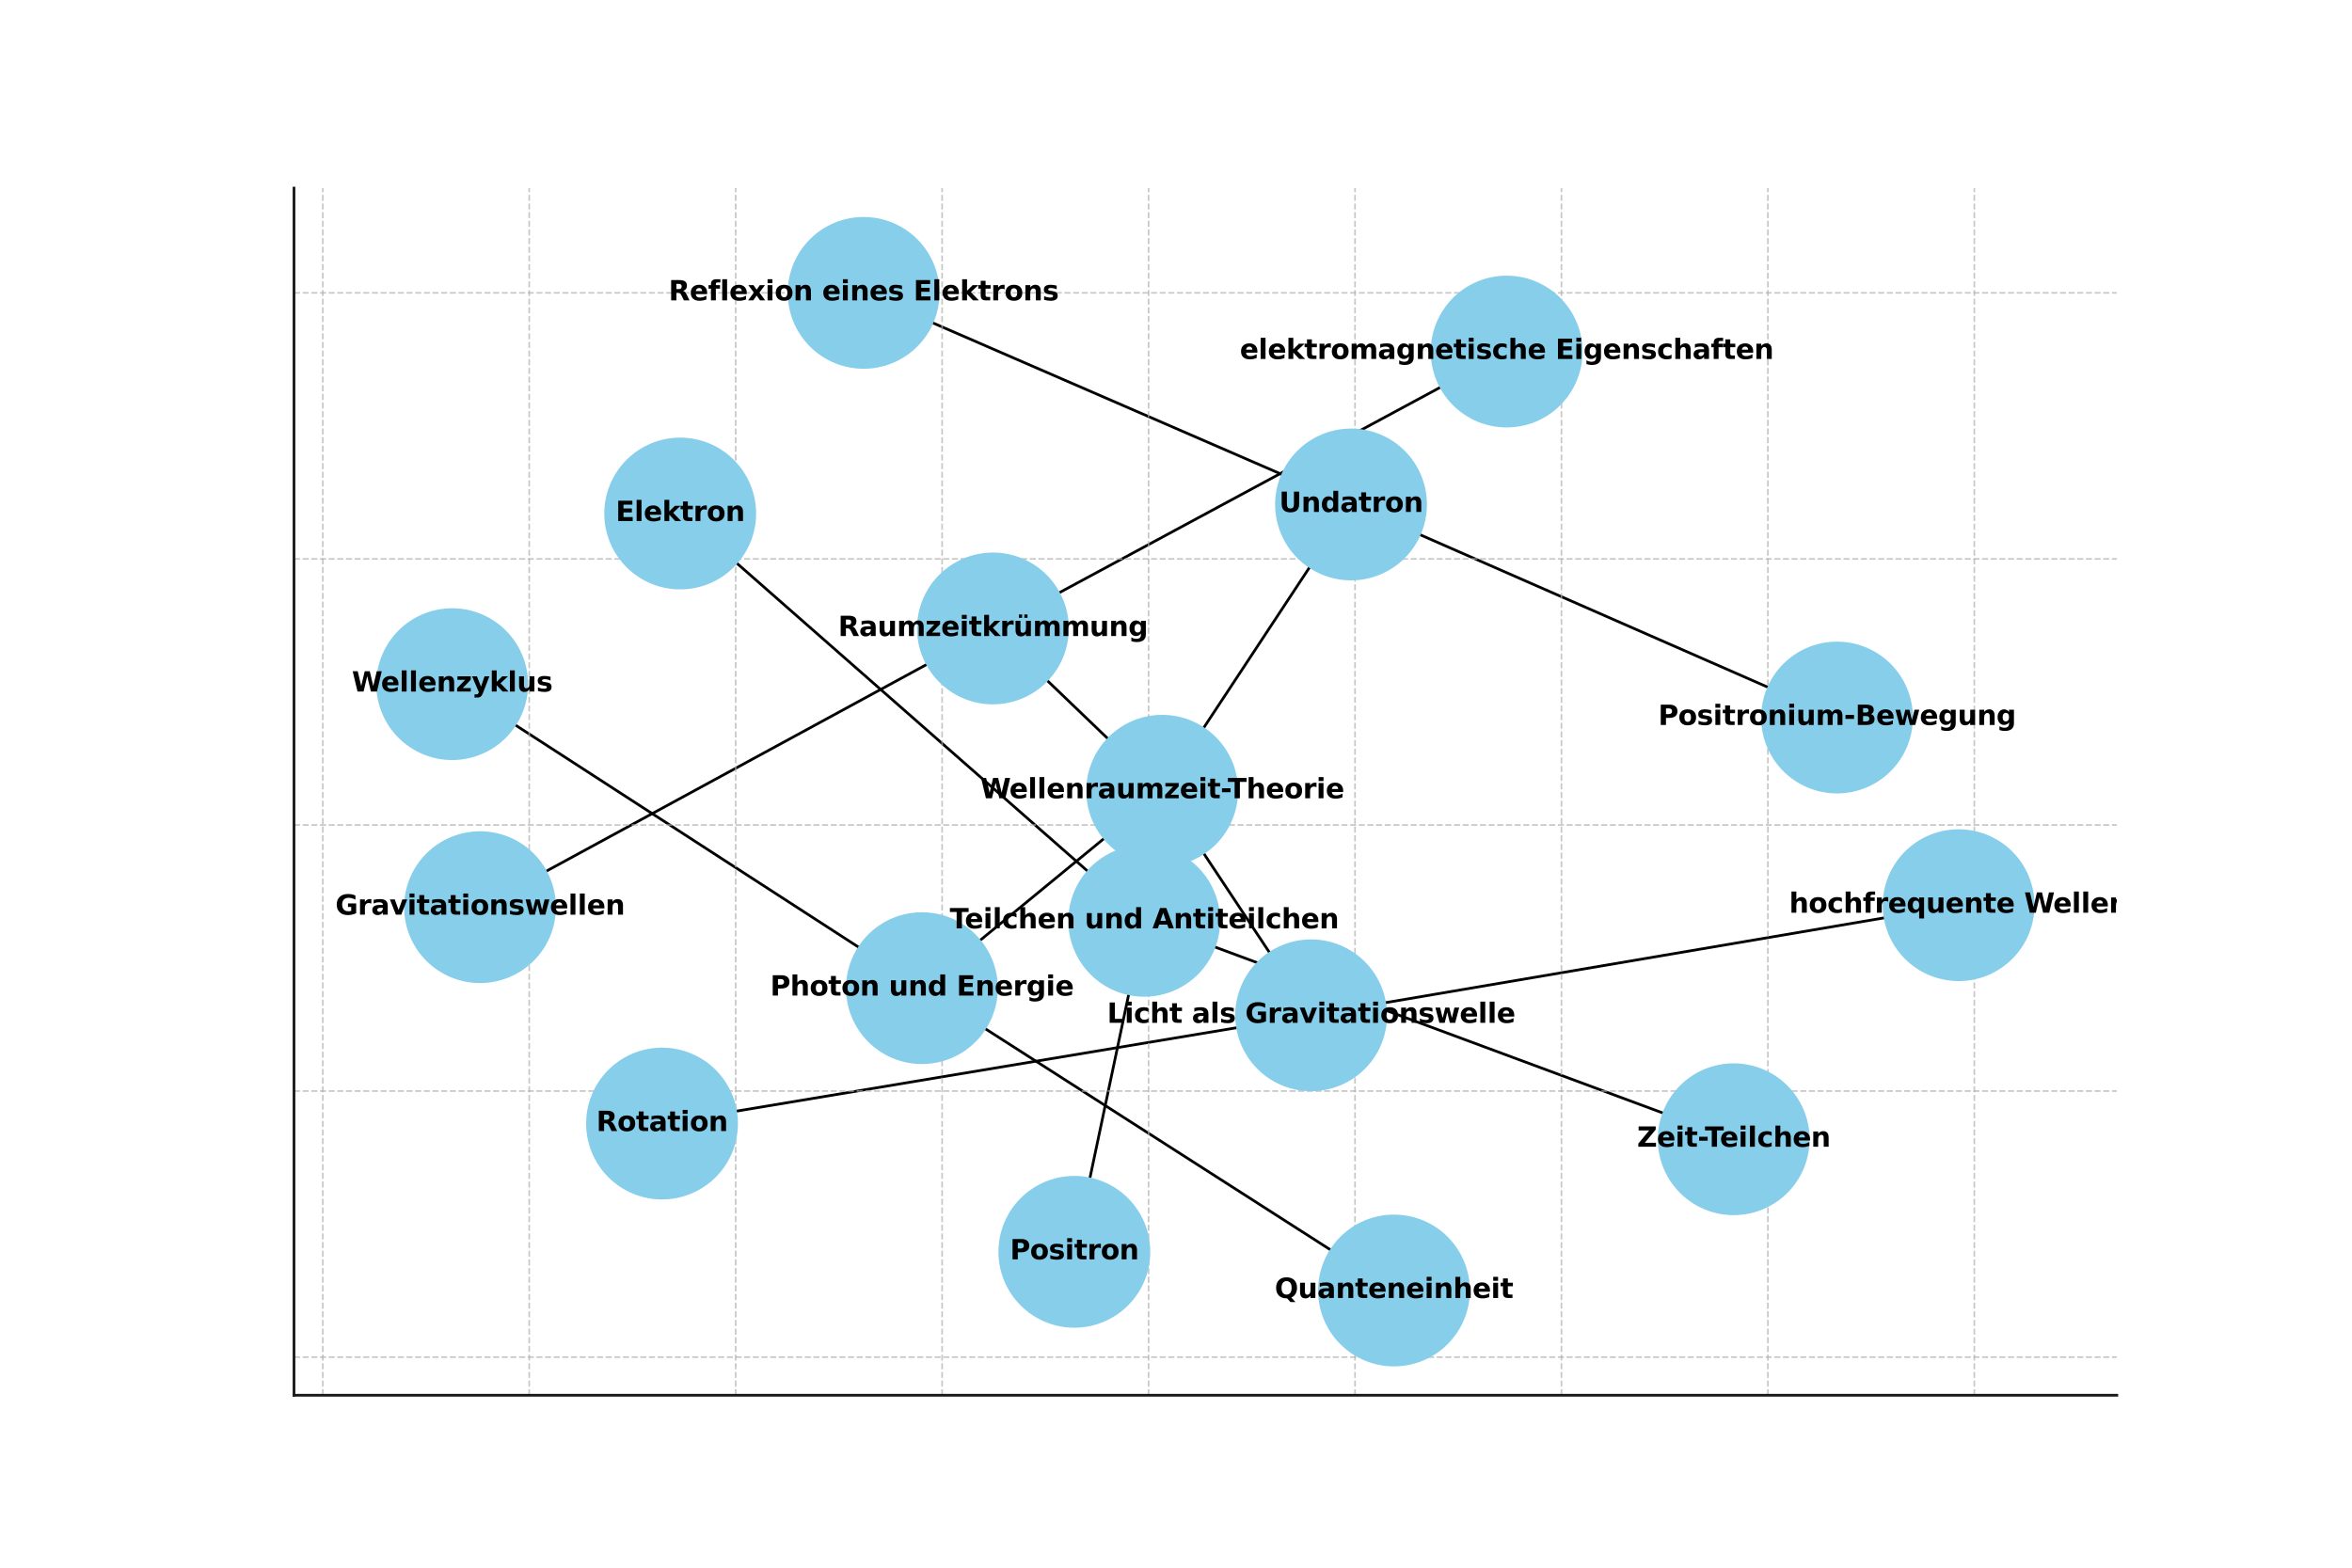 <?xml version="1.0" encoding="utf-8" standalone="no"?>
<!DOCTYPE svg PUBLIC "-//W3C//DTD SVG 1.1//EN"
  "http://www.w3.org/Graphics/SVG/1.1/DTD/svg11.dtd">
<svg xmlns:xlink="http://www.w3.org/1999/xlink" width="864pt" height="576pt" viewBox="0 0 864 576" xmlns="http://www.w3.org/2000/svg" version="1.1">
 <defs>
  <style type="text/css">*{stroke-linejoin: round; stroke-linecap: butt}</style>
 </defs>
 <g id="figure_1">
  <g id="patch_1">
   <path d="M 0 576 
L 864 576 
L 864 0 
L 0 0 
z
" style="fill: #ffffff"/>
  </g>
  <g id="axes_1">
   <g id="patch_2">
    <path d="M 108 512.64 
L 777.6 512.64 
L 777.6 69.12 
L 108 69.12 
z
" style="fill: #ffffff"/>
   </g>
   <g id="patch_3">
    <path d="M 431.709 297.757 
Q 454.281 331.791 476.235 364.894 
" clip-path="url(#pe50c37b981)" style="fill: none; stroke: #000000; stroke-linecap: round"/>
    <path d="M 475.691 360.455 
L 476.235 364.894 
L 472.357 362.666 
L 475.691 360.455 
z
" clip-path="url(#pe50c37b981)" style="stroke: #000000; stroke-linecap: round"/>
   </g>
   <g id="patch_4">
    <path d="M 425.738 299.116 
Q 423.625 314.431 421.665 328.638 
" clip-path="url(#pe50c37b981)" style="fill: none; stroke: #000000; stroke-linecap: round"/>
    <path d="M 424.193 324.949 
L 421.665 328.638 
L 420.23 324.402 
L 424.193 324.949 
z
" clip-path="url(#pe50c37b981)" style="stroke: #000000; stroke-linecap: round"/>
   </g>
   <g id="patch_5">
    <path d="M 420.673 284.545 
Q 395.834 260.723 371.801 237.675 
" clip-path="url(#pe50c37b981)" style="fill: none; stroke: #000000; stroke-linecap: round"/>
    <path d="M 373.304 241.887 
L 371.801 237.675 
L 376.073 239 
L 373.304 241.887 
z
" clip-path="url(#pe50c37b981)" style="stroke: #000000; stroke-linecap: round"/>
   </g>
   <g id="patch_6">
    <path d="M 420.228 296.038 
Q 382.788 326.805 346.212 356.861 
" clip-path="url(#pe50c37b981)" style="fill: none; stroke: #000000; stroke-linecap: round"/>
    <path d="M 350.572 355.867 
L 346.212 356.861 
L 348.033 352.777 
L 350.572 355.867 
z
" clip-path="url(#pe50c37b981)" style="stroke: #000000; stroke-linecap: round"/>
   </g>
   <g id="patch_7">
    <path d="M 431.692 283.306 
Q 461.61 237.942 490.913 193.512 
" clip-path="url(#pe50c37b981)" style="fill: none; stroke: #000000; stroke-linecap: round"/>
    <path d="M 487.041 195.75 
L 490.913 193.512 
L 490.381 197.953 
L 487.041 195.75 
z
" clip-path="url(#pe50c37b981)" style="stroke: #000000; stroke-linecap: round"/>
   </g>
   <g id="patch_8">
    <path d="M 490.179 371.589 
Q 600.569 352.813 709.858 334.224 
" clip-path="url(#pe50c37b981)" style="fill: none; stroke: #000000; stroke-linecap: round"/>
    <path d="M 705.579 332.923 
L 709.858 334.224 
L 706.25 336.867 
L 705.579 332.923 
z
" clip-path="url(#pe50c37b981)" style="stroke: #000000; stroke-linecap: round"/>
   </g>
   <g id="patch_9">
    <path d="M 473.099 374.466 
Q 362.417 392.928 252.838 411.206 
" clip-path="url(#pe50c37b981)" style="fill: none; stroke: #000000; stroke-linecap: round"/>
    <path d="M 257.113 412.521 
L 252.838 411.206 
L 256.455 408.575 
L 257.113 412.521 
z
" clip-path="url(#pe50c37b981)" style="stroke: #000000; stroke-linecap: round"/>
   </g>
   <g id="patch_10">
    <path d="M 413.818 332.612 
Q 335.096 263.5 257.214 195.126 
" clip-path="url(#pe50c37b981)" style="fill: none; stroke: #000000; stroke-linecap: round"/>
    <path d="M 258.9 199.268 
L 257.214 195.126 
L 261.539 196.262 
L 258.9 199.268 
z
" clip-path="url(#pe50c37b981)" style="stroke: #000000; stroke-linecap: round"/>
   </g>
   <g id="patch_11">
    <path d="M 418.54 346.801 
Q 407.494 399.133 396.679 450.372 
" clip-path="url(#pe50c37b981)" style="fill: none; stroke: #000000; stroke-linecap: round"/>
    <path d="M 399.462 446.871 
L 396.679 450.372 
L 395.549 446.045 
L 399.462 446.871 
z
" clip-path="url(#pe50c37b981)" style="stroke: #000000; stroke-linecap: round"/>
   </g>
   <g id="patch_12">
    <path d="M 428.446 341.336 
Q 528.597 378.455 627.699 415.184 
" clip-path="url(#pe50c37b981)" style="fill: none; stroke: #000000; stroke-linecap: round"/>
    <path d="M 624.643 411.919 
L 627.699 415.184 
L 623.253 415.67 
L 624.643 411.919 
z
" clip-path="url(#pe50c37b981)" style="stroke: #000000; stroke-linecap: round"/>
   </g>
   <g id="patch_13">
    <path d="M 357.134 235.043 
Q 270.539 282.109 184.927 328.642 
" clip-path="url(#pe50c37b981)" style="fill: none; stroke: #000000; stroke-linecap: round"/>
    <path d="M 189.396 328.489 
L 184.927 328.642 
L 187.486 324.974 
L 189.396 328.489 
z
" clip-path="url(#pe50c37b981)" style="stroke: #000000; stroke-linecap: round"/>
   </g>
   <g id="patch_14">
    <path d="M 372.366 226.797 
Q 459.103 180.038 544.855 133.809 
" clip-path="url(#pe50c37b981)" style="fill: none; stroke: #000000; stroke-linecap: round"/>
    <path d="M 540.384 133.947 
L 544.855 133.809 
L 542.283 137.468 
L 540.384 133.947 
z
" clip-path="url(#pe50c37b981)" style="stroke: #000000; stroke-linecap: round"/>
   </g>
   <g id="patch_15">
    <path d="M 331.39 358.362 
Q 252.383 307.22 174.315 256.686 
" clip-path="url(#pe50c37b981)" style="fill: none; stroke: #000000; stroke-linecap: round"/>
    <path d="M 176.586 260.538 
L 174.315 256.686 
L 178.76 257.18 
L 176.586 260.538 
z
" clip-path="url(#pe50c37b981)" style="stroke: #000000; stroke-linecap: round"/>
   </g>
   <g id="patch_16">
    <path d="M 345.95 367.737 
Q 425.365 418.609 503.838 468.878 
" clip-path="url(#pe50c37b981)" style="fill: none; stroke: #000000; stroke-linecap: round"/>
    <path d="M 501.549 465.036 
L 503.838 468.878 
L 499.391 468.405 
L 501.549 465.036 
z
" clip-path="url(#pe50c37b981)" style="stroke: #000000; stroke-linecap: round"/>
   </g>
   <g id="patch_17">
    <path d="M 504.228 188.825 
Q 585.557 224.491 665.862 259.709 
" clip-path="url(#pe50c37b981)" style="fill: none; stroke: #000000; stroke-linecap: round"/>
    <path d="M 663.002 256.271 
L 665.862 259.709 
L 661.396 259.934 
L 663.002 256.271 
z
" clip-path="url(#pe50c37b981)" style="stroke: #000000; stroke-linecap: round"/>
   </g>
   <g id="patch_18">
    <path d="M 488.356 181.899 
Q 406.775 146.478 326.22 111.502 
" clip-path="url(#pe50c37b981)" style="fill: none; stroke: #000000; stroke-linecap: round"/>
    <path d="M 329.092 114.93 
L 326.22 111.502 
L 330.685 111.261 
L 329.092 114.93 
z
" clip-path="url(#pe50c37b981)" style="stroke: #000000; stroke-linecap: round"/>
   </g>
   <g id="matplotlib.axis_1">
    <g id="xtick_1">
     <g id="line2d_1">
      <path d="M 118.58 512.64 
L 118.58 69.12 
" clip-path="url(#pe50c37b981)" style="fill: none; stroke-dasharray: 2.22,0.96; stroke-dashoffset: 0; stroke: #b0b0b0; stroke-opacity: 0.7; stroke-width: 0.6"/>
     </g>
    </g>
    <g id="xtick_2">
     <g id="line2d_2">
      <path d="M 194.416 512.64 
L 194.416 69.12 
" clip-path="url(#pe50c37b981)" style="fill: none; stroke-dasharray: 2.22,0.96; stroke-dashoffset: 0; stroke: #b0b0b0; stroke-opacity: 0.7; stroke-width: 0.6"/>
     </g>
    </g>
    <g id="xtick_3">
     <g id="line2d_3">
      <path d="M 270.252 512.64 
L 270.252 69.12 
" clip-path="url(#pe50c37b981)" style="fill: none; stroke-dasharray: 2.22,0.96; stroke-dashoffset: 0; stroke: #b0b0b0; stroke-opacity: 0.7; stroke-width: 0.6"/>
     </g>
    </g>
    <g id="xtick_4">
     <g id="line2d_4">
      <path d="M 346.088 512.64 
L 346.088 69.12 
" clip-path="url(#pe50c37b981)" style="fill: none; stroke-dasharray: 2.22,0.96; stroke-dashoffset: 0; stroke: #b0b0b0; stroke-opacity: 0.7; stroke-width: 0.6"/>
     </g>
    </g>
    <g id="xtick_5">
     <g id="line2d_5">
      <path d="M 421.924 512.64 
L 421.924 69.12 
" clip-path="url(#pe50c37b981)" style="fill: none; stroke-dasharray: 2.22,0.96; stroke-dashoffset: 0; stroke: #b0b0b0; stroke-opacity: 0.7; stroke-width: 0.6"/>
     </g>
    </g>
    <g id="xtick_6">
     <g id="line2d_6">
      <path d="M 497.76 512.64 
L 497.76 69.12 
" clip-path="url(#pe50c37b981)" style="fill: none; stroke-dasharray: 2.22,0.96; stroke-dashoffset: 0; stroke: #b0b0b0; stroke-opacity: 0.7; stroke-width: 0.6"/>
     </g>
    </g>
    <g id="xtick_7">
     <g id="line2d_7">
      <path d="M 573.596 512.64 
L 573.596 69.12 
" clip-path="url(#pe50c37b981)" style="fill: none; stroke-dasharray: 2.22,0.96; stroke-dashoffset: 0; stroke: #b0b0b0; stroke-opacity: 0.7; stroke-width: 0.6"/>
     </g>
    </g>
    <g id="xtick_8">
     <g id="line2d_8">
      <path d="M 649.432 512.64 
L 649.432 69.12 
" clip-path="url(#pe50c37b981)" style="fill: none; stroke-dasharray: 2.22,0.96; stroke-dashoffset: 0; stroke: #b0b0b0; stroke-opacity: 0.7; stroke-width: 0.6"/>
     </g>
    </g>
    <g id="xtick_9">
     <g id="line2d_9">
      <path d="M 725.268 512.64 
L 725.268 69.12 
" clip-path="url(#pe50c37b981)" style="fill: none; stroke-dasharray: 2.22,0.96; stroke-dashoffset: 0; stroke: #b0b0b0; stroke-opacity: 0.7; stroke-width: 0.6"/>
     </g>
    </g>
   </g>
   <g id="matplotlib.axis_2">
    <g id="ytick_1">
     <g id="line2d_10">
      <path d="M 108 498.637 
L 777.6 498.637 
" clip-path="url(#pe50c37b981)" style="fill: none; stroke-dasharray: 2.22,0.96; stroke-dashoffset: 0; stroke: #b0b0b0; stroke-opacity: 0.7; stroke-width: 0.6"/>
     </g>
    </g>
    <g id="ytick_2">
     <g id="line2d_11">
      <path d="M 108 400.88 
L 777.6 400.88 
" clip-path="url(#pe50c37b981)" style="fill: none; stroke-dasharray: 2.22,0.96; stroke-dashoffset: 0; stroke: #b0b0b0; stroke-opacity: 0.7; stroke-width: 0.6"/>
     </g>
    </g>
    <g id="ytick_3">
     <g id="line2d_12">
      <path d="M 108 303.122 
L 777.6 303.122 
" clip-path="url(#pe50c37b981)" style="fill: none; stroke-dasharray: 2.22,0.96; stroke-dashoffset: 0; stroke: #b0b0b0; stroke-opacity: 0.7; stroke-width: 0.6"/>
     </g>
    </g>
    <g id="ytick_4">
     <g id="line2d_13">
      <path d="M 108 205.365 
L 777.6 205.365 
" clip-path="url(#pe50c37b981)" style="fill: none; stroke-dasharray: 2.22,0.96; stroke-dashoffset: 0; stroke: #b0b0b0; stroke-opacity: 0.7; stroke-width: 0.6"/>
     </g>
    </g>
    <g id="ytick_5">
     <g id="line2d_14">
      <path d="M 108 107.607 
L 777.6 107.607 
" clip-path="url(#pe50c37b981)" style="fill: none; stroke-dasharray: 2.22,0.96; stroke-dashoffset: 0; stroke: #b0b0b0; stroke-opacity: 0.7; stroke-width: 0.6"/>
     </g>
    </g>
   </g>
   <g id="PathCollection_1">
    <defs>
     <path id="m2733c8e073" d="M 0 27.386 
C 7.263 27.386 14.229 24.501 19.365 19.365 
C 24.501 14.229 27.386 7.263 27.386 0 
C 27.386 -7.263 24.501 -14.229 19.365 -19.365 
C 14.229 -24.501 7.263 -27.386 0 -27.386 
C -7.263 -27.386 -14.229 -24.501 -19.365 -19.365 
C -24.501 -14.229 -27.386 -7.263 -27.386 0 
C -27.386 7.263 -24.501 14.229 -19.365 19.365 
C -14.229 24.501 -7.263 27.386 0 27.386 
z
" style="stroke: #87ceeb"/>
    </defs>
    <g clip-path="url(#pe50c37b981)">
     <use xlink:href="#m2733c8e073" x="426.921" y="290.538" style="fill: #87ceeb; stroke: #87ceeb"/>
     <use xlink:href="#m2733c8e073" x="481.639" y="373.042" style="fill: #87ceeb; stroke: #87ceeb"/>
     <use xlink:href="#m2733c8e073" x="420.328" y="338.327" style="fill: #87ceeb; stroke: #87ceeb"/>
     <use xlink:href="#m2733c8e073" x="364.744" y="230.907" style="fill: #87ceeb; stroke: #87ceeb"/>
     <use xlink:href="#m2733c8e073" x="338.66" y="363.068" style="fill: #87ceeb; stroke: #87ceeb"/>
     <use xlink:href="#m2733c8e073" x="496.298" y="185.348" style="fill: #87ceeb; stroke: #87ceeb"/>
     <use xlink:href="#m2733c8e073" x="719.494" y="332.585" style="fill: #87ceeb; stroke: #87ceeb"/>
     <use xlink:href="#m2733c8e073" x="243.193" y="412.815" style="fill: #87ceeb; stroke: #87ceeb"/>
     <use xlink:href="#m2733c8e073" x="249.866" y="188.676" style="fill: #87ceeb; stroke: #87ceeb"/>
     <use xlink:href="#m2733c8e073" x="394.659" y="459.943" style="fill: #87ceeb; stroke: #87ceeb"/>
     <use xlink:href="#m2733c8e073" x="636.866" y="418.582" style="fill: #87ceeb; stroke: #87ceeb"/>
     <use xlink:href="#m2733c8e073" x="176.333" y="333.313" style="fill: #87ceeb; stroke: #87ceeb"/>
     <use xlink:href="#m2733c8e073" x="553.463" y="129.168" style="fill: #87ceeb; stroke: #87ceeb"/>
     <use xlink:href="#m2733c8e073" x="166.106" y="251.372" style="fill: #87ceeb; stroke: #87ceeb"/>
     <use xlink:href="#m2733c8e073" x="512.073" y="474.153" style="fill: #87ceeb; stroke: #87ceeb"/>
     <use xlink:href="#m2733c8e073" x="674.818" y="263.636" style="fill: #87ceeb; stroke: #87ceeb"/>
     <use xlink:href="#m2733c8e073" x="317.249" y="107.607" style="fill: #87ceeb; stroke: #87ceeb"/>
    </g>
   </g>
   <g id="patch_19">
    <path d="M 108 512.64 
L 108 69.12 
" style="fill: none; stroke: #1a1a1a; stroke-linejoin: miter; stroke-linecap: square"/>
   </g>
   <g id="patch_20">
    <path d="M 108 512.64 
L 777.6 512.64 
" style="fill: none; stroke: #1a1a1a; stroke-linejoin: miter; stroke-linecap: square"/>
   </g>
   <g id="text_1">
    <g clip-path="url(#pe50c37b981)">
     <!-- Wellenraumzeit-Theorie -->
     <g transform="translate(360.097 293.297) scale(0.1 -0.1)">
      <defs>
       <path id="DejaVuSans-Bold-57" d="M 191 4666 
L 1344 4666 
L 2150 1275 
L 2950 4666 
L 4109 4666 
L 4909 1275 
L 5716 4666 
L 6859 4666 
L 5759 0 
L 4372 0 
L 3525 3547 
L 2688 0 
L 1300 0 
L 191 4666 
z
" transform="scale(0.016)"/>
       <path id="DejaVuSans-Bold-65" d="M 4031 1759 
L 4031 1441 
L 1416 1441 
Q 1456 1047 1700 850 
Q 1944 653 2381 653 
Q 2734 653 3104 758 
Q 3475 863 3866 1075 
L 3866 213 
Q 3469 63 3072 -14 
Q 2675 -91 2278 -91 
Q 1328 -91 801 392 
Q 275 875 275 1747 
Q 275 2603 792 3093 
Q 1309 3584 2216 3584 
Q 3041 3584 3536 3087 
Q 4031 2591 4031 1759 
z
M 2881 2131 
Q 2881 2450 2695 2645 
Q 2509 2841 2209 2841 
Q 1884 2841 1681 2658 
Q 1478 2475 1428 2131 
L 2881 2131 
z
" transform="scale(0.016)"/>
       <path id="DejaVuSans-Bold-6c" d="M 538 4863 
L 1656 4863 
L 1656 0 
L 538 0 
L 538 4863 
z
" transform="scale(0.016)"/>
       <path id="DejaVuSans-Bold-6e" d="M 4056 2131 
L 4056 0 
L 2931 0 
L 2931 347 
L 2931 1631 
Q 2931 2084 2911 2256 
Q 2891 2428 2841 2509 
Q 2775 2619 2662 2680 
Q 2550 2741 2406 2741 
Q 2056 2741 1856 2470 
Q 1656 2200 1656 1722 
L 1656 0 
L 538 0 
L 538 3500 
L 1656 3500 
L 1656 2988 
Q 1909 3294 2193 3439 
Q 2478 3584 2822 3584 
Q 3428 3584 3742 3212 
Q 4056 2841 4056 2131 
z
" transform="scale(0.016)"/>
       <path id="DejaVuSans-Bold-72" d="M 3138 2547 
Q 2991 2616 2845 2648 
Q 2700 2681 2553 2681 
Q 2122 2681 1889 2404 
Q 1656 2128 1656 1613 
L 1656 0 
L 538 0 
L 538 3500 
L 1656 3500 
L 1656 2925 
Q 1872 3269 2151 3426 
Q 2431 3584 2822 3584 
Q 2878 3584 2943 3579 
Q 3009 3575 3134 3559 
L 3138 2547 
z
" transform="scale(0.016)"/>
       <path id="DejaVuSans-Bold-61" d="M 2106 1575 
Q 1756 1575 1579 1456 
Q 1403 1338 1403 1106 
Q 1403 894 1545 773 
Q 1688 653 1941 653 
Q 2256 653 2472 879 
Q 2688 1106 2688 1447 
L 2688 1575 
L 2106 1575 
z
M 3816 1997 
L 3816 0 
L 2688 0 
L 2688 519 
Q 2463 200 2181 54 
Q 1900 -91 1497 -91 
Q 953 -91 614 226 
Q 275 544 275 1050 
Q 275 1666 698 1953 
Q 1122 2241 2028 2241 
L 2688 2241 
L 2688 2328 
Q 2688 2594 2478 2717 
Q 2269 2841 1825 2841 
Q 1466 2841 1156 2769 
Q 847 2697 581 2553 
L 581 3406 
Q 941 3494 1303 3539 
Q 1666 3584 2028 3584 
Q 2975 3584 3395 3211 
Q 3816 2838 3816 1997 
z
" transform="scale(0.016)"/>
       <path id="DejaVuSans-Bold-75" d="M 500 1363 
L 500 3500 
L 1625 3500 
L 1625 3150 
Q 1625 2866 1622 2436 
Q 1619 2006 1619 1863 
Q 1619 1441 1641 1255 
Q 1663 1069 1716 984 
Q 1784 875 1895 815 
Q 2006 756 2150 756 
Q 2500 756 2700 1025 
Q 2900 1294 2900 1772 
L 2900 3500 
L 4019 3500 
L 4019 0 
L 2900 0 
L 2900 506 
Q 2647 200 2364 54 
Q 2081 -91 1741 -91 
Q 1134 -91 817 281 
Q 500 653 500 1363 
z
" transform="scale(0.016)"/>
       <path id="DejaVuSans-Bold-6d" d="M 3781 2919 
Q 3994 3244 4286 3414 
Q 4578 3584 4928 3584 
Q 5531 3584 5847 3212 
Q 6163 2841 6163 2131 
L 6163 0 
L 5038 0 
L 5038 1825 
Q 5041 1866 5042 1909 
Q 5044 1953 5044 2034 
Q 5044 2406 4934 2573 
Q 4825 2741 4581 2741 
Q 4263 2741 4089 2478 
Q 3916 2216 3909 1719 
L 3909 0 
L 2784 0 
L 2784 1825 
Q 2784 2406 2684 2573 
Q 2584 2741 2328 2741 
Q 2006 2741 1831 2477 
Q 1656 2213 1656 1722 
L 1656 0 
L 531 0 
L 531 3500 
L 1656 3500 
L 1656 2988 
Q 1863 3284 2130 3434 
Q 2397 3584 2719 3584 
Q 3081 3584 3359 3409 
Q 3638 3234 3781 2919 
z
" transform="scale(0.016)"/>
       <path id="DejaVuSans-Bold-7a" d="M 366 3500 
L 3419 3500 
L 3419 2719 
L 1575 800 
L 3419 800 
L 3419 0 
L 288 0 
L 288 781 
L 2131 2700 
L 366 2700 
L 366 3500 
z
" transform="scale(0.016)"/>
       <path id="DejaVuSans-Bold-69" d="M 538 3500 
L 1656 3500 
L 1656 0 
L 538 0 
L 538 3500 
z
M 538 4863 
L 1656 4863 
L 1656 3950 
L 538 3950 
L 538 4863 
z
" transform="scale(0.016)"/>
       <path id="DejaVuSans-Bold-74" d="M 1759 4494 
L 1759 3500 
L 2913 3500 
L 2913 2700 
L 1759 2700 
L 1759 1216 
Q 1759 972 1856 886 
Q 1953 800 2241 800 
L 2816 800 
L 2816 0 
L 1856 0 
Q 1194 0 917 276 
Q 641 553 641 1216 
L 641 2700 
L 84 2700 
L 84 3500 
L 641 3500 
L 641 4494 
L 1759 4494 
z
" transform="scale(0.016)"/>
       <path id="DejaVuSans-Bold-2d" d="M 347 2297 
L 2309 2297 
L 2309 1388 
L 347 1388 
L 347 2297 
z
" transform="scale(0.016)"/>
       <path id="DejaVuSans-Bold-54" d="M 31 4666 
L 4331 4666 
L 4331 3756 
L 2784 3756 
L 2784 0 
L 1581 0 
L 1581 3756 
L 31 3756 
L 31 4666 
z
" transform="scale(0.016)"/>
       <path id="DejaVuSans-Bold-68" d="M 4056 2131 
L 4056 0 
L 2931 0 
L 2931 347 
L 2931 1625 
Q 2931 2084 2911 2256 
Q 2891 2428 2841 2509 
Q 2775 2619 2662 2680 
Q 2550 2741 2406 2741 
Q 2056 2741 1856 2470 
Q 1656 2200 1656 1722 
L 1656 0 
L 538 0 
L 538 4863 
L 1656 4863 
L 1656 2988 
Q 1909 3294 2193 3439 
Q 2478 3584 2822 3584 
Q 3428 3584 3742 3212 
Q 4056 2841 4056 2131 
z
" transform="scale(0.016)"/>
       <path id="DejaVuSans-Bold-6f" d="M 2203 2784 
Q 1831 2784 1636 2517 
Q 1441 2250 1441 1747 
Q 1441 1244 1636 976 
Q 1831 709 2203 709 
Q 2569 709 2762 976 
Q 2956 1244 2956 1747 
Q 2956 2250 2762 2517 
Q 2569 2784 2203 2784 
z
M 2203 3584 
Q 3106 3584 3614 3096 
Q 4122 2609 4122 1747 
Q 4122 884 3614 396 
Q 3106 -91 2203 -91 
Q 1297 -91 786 396 
Q 275 884 275 1747 
Q 275 2609 786 3096 
Q 1297 3584 2203 3584 
z
" transform="scale(0.016)"/>
      </defs>
      <use xlink:href="#DejaVuSans-Bold-57"/>
      <use xlink:href="#DejaVuSans-Bold-65" x="106.678"/>
      <use xlink:href="#DejaVuSans-Bold-6c" x="174.5"/>
      <use xlink:href="#DejaVuSans-Bold-6c" x="208.777"/>
      <use xlink:href="#DejaVuSans-Bold-65" x="243.055"/>
      <use xlink:href="#DejaVuSans-Bold-6e" x="310.877"/>
      <use xlink:href="#DejaVuSans-Bold-72" x="382.068"/>
      <use xlink:href="#DejaVuSans-Bold-61" x="431.385"/>
      <use xlink:href="#DejaVuSans-Bold-75" x="498.865"/>
      <use xlink:href="#DejaVuSans-Bold-6d" x="570.057"/>
      <use xlink:href="#DejaVuSans-Bold-7a" x="674.256"/>
      <use xlink:href="#DejaVuSans-Bold-65" x="732.459"/>
      <use xlink:href="#DejaVuSans-Bold-69" x="800.281"/>
      <use xlink:href="#DejaVuSans-Bold-74" x="834.559"/>
      <use xlink:href="#DejaVuSans-Bold-2d" x="882.361"/>
      <use xlink:href="#DejaVuSans-Bold-54" x="909.115"/>
      <use xlink:href="#DejaVuSans-Bold-68" x="977.328"/>
      <use xlink:href="#DejaVuSans-Bold-65" x="1048.52"/>
      <use xlink:href="#DejaVuSans-Bold-6f" x="1116.342"/>
      <use xlink:href="#DejaVuSans-Bold-72" x="1185.043"/>
      <use xlink:href="#DejaVuSans-Bold-69" x="1234.359"/>
      <use xlink:href="#DejaVuSans-Bold-65" x="1268.637"/>
     </g>
    </g>
   </g>
   <g id="text_2">
    <g clip-path="url(#pe50c37b981)">
     <!-- Licht als Gravitationswelle -->
     <g transform="translate(406.694 375.801) scale(0.1 -0.1)">
      <defs>
       <path id="DejaVuSans-Bold-4c" d="M 588 4666 
L 1791 4666 
L 1791 909 
L 3903 909 
L 3903 0 
L 588 0 
L 588 4666 
z
" transform="scale(0.016)"/>
       <path id="DejaVuSans-Bold-63" d="M 3366 3391 
L 3366 2478 
Q 3138 2634 2908 2709 
Q 2678 2784 2431 2784 
Q 1963 2784 1702 2511 
Q 1441 2238 1441 1747 
Q 1441 1256 1702 982 
Q 1963 709 2431 709 
Q 2694 709 2930 787 
Q 3166 866 3366 1019 
L 3366 103 
Q 3103 6 2833 -42 
Q 2563 -91 2291 -91 
Q 1344 -91 809 395 
Q 275 881 275 1747 
Q 275 2613 809 3098 
Q 1344 3584 2291 3584 
Q 2566 3584 2833 3536 
Q 3100 3488 3366 3391 
z
" transform="scale(0.016)"/>
       <path id="DejaVuSans-Bold-20" transform="scale(0.016)"/>
       <path id="DejaVuSans-Bold-73" d="M 3272 3391 
L 3272 2541 
Q 2913 2691 2578 2766 
Q 2244 2841 1947 2841 
Q 1628 2841 1473 2761 
Q 1319 2681 1319 2516 
Q 1319 2381 1436 2309 
Q 1553 2238 1856 2203 
L 2053 2175 
Q 2913 2066 3209 1816 
Q 3506 1566 3506 1031 
Q 3506 472 3093 190 
Q 2681 -91 1863 -91 
Q 1516 -91 1145 -36 
Q 775 19 384 128 
L 384 978 
Q 719 816 1070 734 
Q 1422 653 1784 653 
Q 2113 653 2278 743 
Q 2444 834 2444 1013 
Q 2444 1163 2330 1236 
Q 2216 1309 1875 1350 
L 1678 1375 
Q 931 1469 631 1722 
Q 331 1975 331 2491 
Q 331 3047 712 3315 
Q 1094 3584 1881 3584 
Q 2191 3584 2531 3537 
Q 2872 3491 3272 3391 
z
" transform="scale(0.016)"/>
       <path id="DejaVuSans-Bold-47" d="M 4781 347 
Q 4331 128 3847 18 
Q 3363 -91 2847 -91 
Q 1681 -91 1000 561 
Q 319 1213 319 2328 
Q 319 3456 1012 4103 
Q 1706 4750 2913 4750 
Q 3378 4750 3804 4662 
Q 4231 4575 4609 4403 
L 4609 3438 
Q 4219 3659 3833 3768 
Q 3447 3878 3059 3878 
Q 2341 3878 1952 3476 
Q 1563 3075 1563 2328 
Q 1563 1588 1938 1184 
Q 2313 781 3003 781 
Q 3191 781 3352 804 
Q 3513 828 3641 878 
L 3641 1784 
L 2906 1784 
L 2906 2591 
L 4781 2591 
L 4781 347 
z
" transform="scale(0.016)"/>
       <path id="DejaVuSans-Bold-76" d="M 97 3500 
L 1216 3500 
L 2088 1081 
L 2956 3500 
L 4078 3500 
L 2700 0 
L 1472 0 
L 97 3500 
z
" transform="scale(0.016)"/>
       <path id="DejaVuSans-Bold-77" d="M 225 3500 
L 1313 3500 
L 1900 1088 
L 2491 3500 
L 3425 3500 
L 4013 1113 
L 4603 3500 
L 5691 3500 
L 4769 0 
L 3547 0 
L 2956 2406 
L 2369 0 
L 1147 0 
L 225 3500 
z
" transform="scale(0.016)"/>
      </defs>
      <use xlink:href="#DejaVuSans-Bold-4c"/>
      <use xlink:href="#DejaVuSans-Bold-69" x="63.721"/>
      <use xlink:href="#DejaVuSans-Bold-63" x="97.998"/>
      <use xlink:href="#DejaVuSans-Bold-68" x="157.275"/>
      <use xlink:href="#DejaVuSans-Bold-74" x="228.467"/>
      <use xlink:href="#DejaVuSans-Bold-20" x="276.27"/>
      <use xlink:href="#DejaVuSans-Bold-61" x="311.084"/>
      <use xlink:href="#DejaVuSans-Bold-6c" x="378.564"/>
      <use xlink:href="#DejaVuSans-Bold-73" x="412.842"/>
      <use xlink:href="#DejaVuSans-Bold-20" x="472.363"/>
      <use xlink:href="#DejaVuSans-Bold-47" x="507.178"/>
      <use xlink:href="#DejaVuSans-Bold-72" x="589.258"/>
      <use xlink:href="#DejaVuSans-Bold-61" x="638.574"/>
      <use xlink:href="#DejaVuSans-Bold-76" x="706.055"/>
      <use xlink:href="#DejaVuSans-Bold-69" x="771.24"/>
      <use xlink:href="#DejaVuSans-Bold-74" x="805.518"/>
      <use xlink:href="#DejaVuSans-Bold-61" x="853.32"/>
      <use xlink:href="#DejaVuSans-Bold-74" x="920.801"/>
      <use xlink:href="#DejaVuSans-Bold-69" x="968.604"/>
      <use xlink:href="#DejaVuSans-Bold-6f" x="1002.881"/>
      <use xlink:href="#DejaVuSans-Bold-6e" x="1071.582"/>
      <use xlink:href="#DejaVuSans-Bold-73" x="1142.773"/>
      <use xlink:href="#DejaVuSans-Bold-77" x="1202.295"/>
      <use xlink:href="#DejaVuSans-Bold-65" x="1294.678"/>
      <use xlink:href="#DejaVuSans-Bold-6c" x="1362.5"/>
      <use xlink:href="#DejaVuSans-Bold-6c" x="1396.777"/>
      <use xlink:href="#DejaVuSans-Bold-65" x="1431.055"/>
     </g>
    </g>
   </g>
   <g id="text_3">
    <g clip-path="url(#pe50c37b981)">
     <!-- Teilchen und Antiteilchen -->
     <g transform="translate(348.891 341.087) scale(0.1 -0.1)">
      <defs>
       <path id="DejaVuSans-Bold-64" d="M 2919 2988 
L 2919 4863 
L 4044 4863 
L 4044 0 
L 2919 0 
L 2919 506 
Q 2688 197 2409 53 
Q 2131 -91 1766 -91 
Q 1119 -91 703 423 
Q 288 938 288 1747 
Q 288 2556 703 3070 
Q 1119 3584 1766 3584 
Q 2128 3584 2408 3439 
Q 2688 3294 2919 2988 
z
M 2181 722 
Q 2541 722 2730 984 
Q 2919 1247 2919 1747 
Q 2919 2247 2730 2509 
Q 2541 2772 2181 2772 
Q 1825 2772 1636 2509 
Q 1447 2247 1447 1747 
Q 1447 1247 1636 984 
Q 1825 722 2181 722 
z
" transform="scale(0.016)"/>
       <path id="DejaVuSans-Bold-41" d="M 3419 850 
L 1538 850 
L 1241 0 
L 31 0 
L 1759 4666 
L 3194 4666 
L 4922 0 
L 3713 0 
L 3419 850 
z
M 1838 1716 
L 3116 1716 
L 2478 3572 
L 1838 1716 
z
" transform="scale(0.016)"/>
      </defs>
      <use xlink:href="#DejaVuSans-Bold-54"/>
      <use xlink:href="#DejaVuSans-Bold-65" x="54.963"/>
      <use xlink:href="#DejaVuSans-Bold-69" x="122.785"/>
      <use xlink:href="#DejaVuSans-Bold-6c" x="157.062"/>
      <use xlink:href="#DejaVuSans-Bold-63" x="191.34"/>
      <use xlink:href="#DejaVuSans-Bold-68" x="250.617"/>
      <use xlink:href="#DejaVuSans-Bold-65" x="321.809"/>
      <use xlink:href="#DejaVuSans-Bold-6e" x="389.631"/>
      <use xlink:href="#DejaVuSans-Bold-20" x="460.822"/>
      <use xlink:href="#DejaVuSans-Bold-75" x="495.637"/>
      <use xlink:href="#DejaVuSans-Bold-6e" x="566.828"/>
      <use xlink:href="#DejaVuSans-Bold-64" x="638.02"/>
      <use xlink:href="#DejaVuSans-Bold-20" x="709.602"/>
      <use xlink:href="#DejaVuSans-Bold-41" x="744.416"/>
      <use xlink:href="#DejaVuSans-Bold-6e" x="821.809"/>
      <use xlink:href="#DejaVuSans-Bold-74" x="893"/>
      <use xlink:href="#DejaVuSans-Bold-69" x="940.803"/>
      <use xlink:href="#DejaVuSans-Bold-74" x="975.08"/>
      <use xlink:href="#DejaVuSans-Bold-65" x="1022.883"/>
      <use xlink:href="#DejaVuSans-Bold-69" x="1090.705"/>
      <use xlink:href="#DejaVuSans-Bold-6c" x="1124.982"/>
      <use xlink:href="#DejaVuSans-Bold-63" x="1159.26"/>
      <use xlink:href="#DejaVuSans-Bold-68" x="1218.537"/>
      <use xlink:href="#DejaVuSans-Bold-65" x="1289.729"/>
      <use xlink:href="#DejaVuSans-Bold-6e" x="1357.551"/>
     </g>
    </g>
   </g>
   <g id="text_4">
    <g clip-path="url(#pe50c37b981)">
     <!-- Raumzeitkrümmung -->
     <g transform="translate(307.877 233.697) scale(0.1 -0.1)">
      <defs>
       <path id="DejaVuSans-Bold-52" d="M 2297 2597 
Q 2675 2597 2839 2737 
Q 3003 2878 3003 3200 
Q 3003 3519 2839 3656 
Q 2675 3794 2297 3794 
L 1791 3794 
L 1791 2597 
L 2297 2597 
z
M 1791 1766 
L 1791 0 
L 588 0 
L 588 4666 
L 2425 4666 
Q 3347 4666 3776 4356 
Q 4206 4047 4206 3378 
Q 4206 2916 3982 2619 
Q 3759 2322 3309 2181 
Q 3556 2125 3751 1926 
Q 3947 1728 4147 1325 
L 4800 0 
L 3519 0 
L 2950 1159 
Q 2778 1509 2601 1637 
Q 2425 1766 2131 1766 
L 1791 1766 
z
" transform="scale(0.016)"/>
       <path id="DejaVuSans-Bold-6b" d="M 538 4863 
L 1656 4863 
L 1656 2216 
L 2944 3500 
L 4244 3500 
L 2534 1894 
L 4378 0 
L 3022 0 
L 1656 1459 
L 1656 0 
L 538 0 
L 538 4863 
z
" transform="scale(0.016)"/>
       <path id="DejaVuSans-Bold-fc" d="M 500 1363 
L 500 3500 
L 1625 3500 
L 1625 3150 
Q 1625 2866 1622 2436 
Q 1619 2006 1619 1863 
Q 1619 1441 1641 1255 
Q 1663 1069 1716 984 
Q 1784 875 1895 815 
Q 2006 756 2150 756 
Q 2500 756 2700 1025 
Q 2900 1294 2900 1772 
L 2900 3500 
L 4019 3500 
L 4019 0 
L 2900 0 
L 2900 506 
Q 2647 200 2364 54 
Q 2081 -91 1741 -91 
Q 1134 -91 817 281 
Q 500 653 500 1363 
z
M 1280 4953 
L 2014 4953 
L 2014 4184 
L 1280 4184 
L 1280 4953 
z
M 2514 4953 
L 3248 4953 
L 3248 4184 
L 2514 4184 
L 2514 4953 
z
" transform="scale(0.016)"/>
       <path id="DejaVuSans-Bold-67" d="M 2919 594 
Q 2688 288 2409 144 
Q 2131 0 1766 0 
Q 1125 0 706 504 
Q 288 1009 288 1791 
Q 288 2575 706 3076 
Q 1125 3578 1766 3578 
Q 2131 3578 2409 3434 
Q 2688 3291 2919 2981 
L 2919 3500 
L 4044 3500 
L 4044 353 
Q 4044 -491 3511 -936 
Q 2978 -1381 1966 -1381 
Q 1638 -1381 1331 -1331 
Q 1025 -1281 716 -1178 
L 716 -306 
Q 1009 -475 1290 -558 
Q 1572 -641 1856 -641 
Q 2406 -641 2662 -400 
Q 2919 -159 2919 353 
L 2919 594 
z
M 2181 2772 
Q 1834 2772 1640 2515 
Q 1447 2259 1447 1791 
Q 1447 1309 1634 1061 
Q 1822 813 2181 813 
Q 2531 813 2725 1069 
Q 2919 1325 2919 1791 
Q 2919 2259 2725 2515 
Q 2531 2772 2181 2772 
z
" transform="scale(0.016)"/>
      </defs>
      <use xlink:href="#DejaVuSans-Bold-52"/>
      <use xlink:href="#DejaVuSans-Bold-61" x="77.002"/>
      <use xlink:href="#DejaVuSans-Bold-75" x="144.482"/>
      <use xlink:href="#DejaVuSans-Bold-6d" x="215.674"/>
      <use xlink:href="#DejaVuSans-Bold-7a" x="319.873"/>
      <use xlink:href="#DejaVuSans-Bold-65" x="378.076"/>
      <use xlink:href="#DejaVuSans-Bold-69" x="445.898"/>
      <use xlink:href="#DejaVuSans-Bold-74" x="480.176"/>
      <use xlink:href="#DejaVuSans-Bold-6b" x="527.979"/>
      <use xlink:href="#DejaVuSans-Bold-72" x="594.482"/>
      <use xlink:href="#DejaVuSans-Bold-fc" x="643.799"/>
      <use xlink:href="#DejaVuSans-Bold-6d" x="714.99"/>
      <use xlink:href="#DejaVuSans-Bold-6d" x="819.189"/>
      <use xlink:href="#DejaVuSans-Bold-75" x="923.389"/>
      <use xlink:href="#DejaVuSans-Bold-6e" x="994.58"/>
      <use xlink:href="#DejaVuSans-Bold-67" x="1065.771"/>
     </g>
    </g>
   </g>
   <g id="text_5">
    <g clip-path="url(#pe50c37b981)">
     <!-- Photon und Energie -->
     <g transform="translate(282.921 365.788) scale(0.1 -0.1)">
      <defs>
       <path id="DejaVuSans-Bold-50" d="M 588 4666 
L 2584 4666 
Q 3475 4666 3951 4270 
Q 4428 3875 4428 3144 
Q 4428 2409 3951 2014 
Q 3475 1619 2584 1619 
L 1791 1619 
L 1791 0 
L 588 0 
L 588 4666 
z
M 1791 3794 
L 1791 2491 
L 2456 2491 
Q 2806 2491 2997 2661 
Q 3188 2831 3188 3144 
Q 3188 3456 2997 3625 
Q 2806 3794 2456 3794 
L 1791 3794 
z
" transform="scale(0.016)"/>
       <path id="DejaVuSans-Bold-45" d="M 588 4666 
L 3834 4666 
L 3834 3756 
L 1791 3756 
L 1791 2888 
L 3713 2888 
L 3713 1978 
L 1791 1978 
L 1791 909 
L 3903 909 
L 3903 0 
L 588 0 
L 588 4666 
z
" transform="scale(0.016)"/>
      </defs>
      <use xlink:href="#DejaVuSans-Bold-50"/>
      <use xlink:href="#DejaVuSans-Bold-68" x="73.291"/>
      <use xlink:href="#DejaVuSans-Bold-6f" x="144.482"/>
      <use xlink:href="#DejaVuSans-Bold-74" x="213.184"/>
      <use xlink:href="#DejaVuSans-Bold-6f" x="260.986"/>
      <use xlink:href="#DejaVuSans-Bold-6e" x="329.688"/>
      <use xlink:href="#DejaVuSans-Bold-20" x="400.879"/>
      <use xlink:href="#DejaVuSans-Bold-75" x="435.693"/>
      <use xlink:href="#DejaVuSans-Bold-6e" x="506.885"/>
      <use xlink:href="#DejaVuSans-Bold-64" x="578.076"/>
      <use xlink:href="#DejaVuSans-Bold-20" x="649.658"/>
      <use xlink:href="#DejaVuSans-Bold-45" x="684.473"/>
      <use xlink:href="#DejaVuSans-Bold-6e" x="752.783"/>
      <use xlink:href="#DejaVuSans-Bold-65" x="823.975"/>
      <use xlink:href="#DejaVuSans-Bold-72" x="891.797"/>
      <use xlink:href="#DejaVuSans-Bold-67" x="941.113"/>
      <use xlink:href="#DejaVuSans-Bold-69" x="1012.695"/>
      <use xlink:href="#DejaVuSans-Bold-65" x="1046.973"/>
     </g>
    </g>
   </g>
   <g id="text_6">
    <g clip-path="url(#pe50c37b981)">
     <!-- Undatron -->
     <g transform="translate(469.876 188.107) scale(0.1 -0.1)">
      <defs>
       <path id="DejaVuSans-Bold-55" d="M 588 4666 
L 1791 4666 
L 1791 1869 
Q 1791 1291 1980 1042 
Q 2169 794 2597 794 
Q 3028 794 3217 1042 
Q 3406 1291 3406 1869 
L 3406 4666 
L 4609 4666 
L 4609 1869 
Q 4609 878 4112 393 
Q 3616 -91 2597 -91 
Q 1581 -91 1084 393 
Q 588 878 588 1869 
L 588 4666 
z
" transform="scale(0.016)"/>
      </defs>
      <use xlink:href="#DejaVuSans-Bold-55"/>
      <use xlink:href="#DejaVuSans-Bold-6e" x="81.201"/>
      <use xlink:href="#DejaVuSans-Bold-64" x="152.393"/>
      <use xlink:href="#DejaVuSans-Bold-61" x="223.975"/>
      <use xlink:href="#DejaVuSans-Bold-74" x="291.455"/>
      <use xlink:href="#DejaVuSans-Bold-72" x="339.258"/>
      <use xlink:href="#DejaVuSans-Bold-6f" x="388.574"/>
      <use xlink:href="#DejaVuSans-Bold-6e" x="457.275"/>
     </g>
    </g>
   </g>
   <g id="text_7">
    <g clip-path="url(#pe50c37b981)">
     <!-- hochfrequente Wellen -->
     <g transform="translate(657.229 335.345) scale(0.1 -0.1)">
      <defs>
       <path id="DejaVuSans-Bold-66" d="M 2841 4863 
L 2841 4128 
L 2222 4128 
Q 1984 4128 1890 4042 
Q 1797 3956 1797 3744 
L 1797 3500 
L 2753 3500 
L 2753 2700 
L 1797 2700 
L 1797 0 
L 678 0 
L 678 2700 
L 122 2700 
L 122 3500 
L 678 3500 
L 678 3744 
Q 678 4316 997 4589 
Q 1316 4863 1984 4863 
L 2841 4863 
z
" transform="scale(0.016)"/>
       <path id="DejaVuSans-Bold-71" d="M 2181 2772 
Q 1825 2772 1636 2509 
Q 1447 2247 1447 1747 
Q 1447 1247 1636 984 
Q 1825 722 2181 722 
Q 2541 722 2730 984 
Q 2919 1247 2919 1747 
Q 2919 2247 2730 2509 
Q 2541 2772 2181 2772 
z
M 2919 506 
Q 2688 197 2409 53 
Q 2131 -91 1766 -91 
Q 1119 -91 703 423 
Q 288 938 288 1747 
Q 288 2556 703 3067 
Q 1119 3578 1766 3578 
Q 2131 3578 2409 3434 
Q 2688 3291 2919 2981 
L 2919 3500 
L 4044 3500 
L 4044 -1331 
L 2919 -1331 
L 2919 506 
z
" transform="scale(0.016)"/>
      </defs>
      <use xlink:href="#DejaVuSans-Bold-68"/>
      <use xlink:href="#DejaVuSans-Bold-6f" x="71.191"/>
      <use xlink:href="#DejaVuSans-Bold-63" x="139.893"/>
      <use xlink:href="#DejaVuSans-Bold-68" x="199.17"/>
      <use xlink:href="#DejaVuSans-Bold-66" x="270.361"/>
      <use xlink:href="#DejaVuSans-Bold-72" x="313.867"/>
      <use xlink:href="#DejaVuSans-Bold-65" x="363.184"/>
      <use xlink:href="#DejaVuSans-Bold-71" x="431.006"/>
      <use xlink:href="#DejaVuSans-Bold-75" x="502.588"/>
      <use xlink:href="#DejaVuSans-Bold-65" x="573.779"/>
      <use xlink:href="#DejaVuSans-Bold-6e" x="641.602"/>
      <use xlink:href="#DejaVuSans-Bold-74" x="712.793"/>
      <use xlink:href="#DejaVuSans-Bold-65" x="760.596"/>
      <use xlink:href="#DejaVuSans-Bold-20" x="828.418"/>
      <use xlink:href="#DejaVuSans-Bold-57" x="863.232"/>
      <use xlink:href="#DejaVuSans-Bold-65" x="969.91"/>
      <use xlink:href="#DejaVuSans-Bold-6c" x="1037.732"/>
      <use xlink:href="#DejaVuSans-Bold-6c" x="1072.01"/>
      <use xlink:href="#DejaVuSans-Bold-65" x="1106.287"/>
      <use xlink:href="#DejaVuSans-Bold-6e" x="1174.109"/>
     </g>
    </g>
   </g>
   <g id="text_8">
    <g clip-path="url(#pe50c37b981)">
     <!-- Rotation -->
     <g transform="translate(219.046 415.574) scale(0.1 -0.1)">
      <use xlink:href="#DejaVuSans-Bold-52"/>
      <use xlink:href="#DejaVuSans-Bold-6f" x="77.002"/>
      <use xlink:href="#DejaVuSans-Bold-74" x="145.703"/>
      <use xlink:href="#DejaVuSans-Bold-61" x="193.506"/>
      <use xlink:href="#DejaVuSans-Bold-74" x="260.986"/>
      <use xlink:href="#DejaVuSans-Bold-69" x="308.789"/>
      <use xlink:href="#DejaVuSans-Bold-6f" x="343.066"/>
      <use xlink:href="#DejaVuSans-Bold-6e" x="411.768"/>
     </g>
    </g>
   </g>
   <g id="text_9">
    <g clip-path="url(#pe50c37b981)">
     <!-- Elektron -->
     <g transform="translate(226.17 191.435) scale(0.1 -0.1)">
      <use xlink:href="#DejaVuSans-Bold-45"/>
      <use xlink:href="#DejaVuSans-Bold-6c" x="68.311"/>
      <use xlink:href="#DejaVuSans-Bold-65" x="102.588"/>
      <use xlink:href="#DejaVuSans-Bold-6b" x="170.41"/>
      <use xlink:href="#DejaVuSans-Bold-74" x="236.914"/>
      <use xlink:href="#DejaVuSans-Bold-72" x="284.717"/>
      <use xlink:href="#DejaVuSans-Bold-6f" x="334.033"/>
      <use xlink:href="#DejaVuSans-Bold-6e" x="402.734"/>
     </g>
    </g>
   </g>
   <g id="text_10">
    <g clip-path="url(#pe50c37b981)">
     <!-- Positron -->
     <g transform="translate(371.019 462.702) scale(0.1 -0.1)">
      <use xlink:href="#DejaVuSans-Bold-50"/>
      <use xlink:href="#DejaVuSans-Bold-6f" x="73.291"/>
      <use xlink:href="#DejaVuSans-Bold-73" x="141.992"/>
      <use xlink:href="#DejaVuSans-Bold-69" x="201.514"/>
      <use xlink:href="#DejaVuSans-Bold-74" x="235.791"/>
      <use xlink:href="#DejaVuSans-Bold-72" x="283.594"/>
      <use xlink:href="#DejaVuSans-Bold-6f" x="332.91"/>
      <use xlink:href="#DejaVuSans-Bold-6e" x="401.611"/>
     </g>
    </g>
   </g>
   <g id="text_11">
    <g clip-path="url(#pe50c37b981)">
     <!-- Zeit-Teilchen -->
     <g transform="translate(601.366 421.341) scale(0.1 -0.1)">
      <defs>
       <path id="DejaVuSans-Bold-5a" d="M 359 4666 
L 4281 4666 
L 4281 3938 
L 1778 909 
L 4353 909 
L 4353 0 
L 288 0 
L 288 728 
L 2791 3756 
L 359 3756 
L 359 4666 
z
" transform="scale(0.016)"/>
      </defs>
      <use xlink:href="#DejaVuSans-Bold-5a"/>
      <use xlink:href="#DejaVuSans-Bold-65" x="72.51"/>
      <use xlink:href="#DejaVuSans-Bold-69" x="140.332"/>
      <use xlink:href="#DejaVuSans-Bold-74" x="174.609"/>
      <use xlink:href="#DejaVuSans-Bold-2d" x="222.412"/>
      <use xlink:href="#DejaVuSans-Bold-54" x="249.166"/>
      <use xlink:href="#DejaVuSans-Bold-65" x="304.129"/>
      <use xlink:href="#DejaVuSans-Bold-69" x="371.951"/>
      <use xlink:href="#DejaVuSans-Bold-6c" x="406.229"/>
      <use xlink:href="#DejaVuSans-Bold-63" x="440.506"/>
      <use xlink:href="#DejaVuSans-Bold-68" x="499.783"/>
      <use xlink:href="#DejaVuSans-Bold-65" x="570.975"/>
      <use xlink:href="#DejaVuSans-Bold-6e" x="638.797"/>
     </g>
    </g>
   </g>
   <g id="text_12">
    <g clip-path="url(#pe50c37b981)">
     <!-- Gravitationswellen -->
     <g transform="translate(123.188 336.072) scale(0.1 -0.1)">
      <use xlink:href="#DejaVuSans-Bold-47"/>
      <use xlink:href="#DejaVuSans-Bold-72" x="82.08"/>
      <use xlink:href="#DejaVuSans-Bold-61" x="131.396"/>
      <use xlink:href="#DejaVuSans-Bold-76" x="198.877"/>
      <use xlink:href="#DejaVuSans-Bold-69" x="264.062"/>
      <use xlink:href="#DejaVuSans-Bold-74" x="298.34"/>
      <use xlink:href="#DejaVuSans-Bold-61" x="346.143"/>
      <use xlink:href="#DejaVuSans-Bold-74" x="413.623"/>
      <use xlink:href="#DejaVuSans-Bold-69" x="461.426"/>
      <use xlink:href="#DejaVuSans-Bold-6f" x="495.703"/>
      <use xlink:href="#DejaVuSans-Bold-6e" x="564.404"/>
      <use xlink:href="#DejaVuSans-Bold-73" x="635.596"/>
      <use xlink:href="#DejaVuSans-Bold-77" x="695.117"/>
      <use xlink:href="#DejaVuSans-Bold-65" x="787.5"/>
      <use xlink:href="#DejaVuSans-Bold-6c" x="855.322"/>
      <use xlink:href="#DejaVuSans-Bold-6c" x="889.6"/>
      <use xlink:href="#DejaVuSans-Bold-65" x="923.877"/>
      <use xlink:href="#DejaVuSans-Bold-6e" x="991.699"/>
     </g>
    </g>
   </g>
   <g id="text_13">
    <g clip-path="url(#pe50c37b981)">
     <!-- elektromagnetische Eigenschaften -->
     <g transform="translate(455.452 131.889) scale(0.1 -0.1)">
      <use xlink:href="#DejaVuSans-Bold-65"/>
      <use xlink:href="#DejaVuSans-Bold-6c" x="67.822"/>
      <use xlink:href="#DejaVuSans-Bold-65" x="102.1"/>
      <use xlink:href="#DejaVuSans-Bold-6b" x="169.922"/>
      <use xlink:href="#DejaVuSans-Bold-74" x="236.426"/>
      <use xlink:href="#DejaVuSans-Bold-72" x="284.229"/>
      <use xlink:href="#DejaVuSans-Bold-6f" x="333.545"/>
      <use xlink:href="#DejaVuSans-Bold-6d" x="402.246"/>
      <use xlink:href="#DejaVuSans-Bold-61" x="506.445"/>
      <use xlink:href="#DejaVuSans-Bold-67" x="573.926"/>
      <use xlink:href="#DejaVuSans-Bold-6e" x="645.508"/>
      <use xlink:href="#DejaVuSans-Bold-65" x="716.699"/>
      <use xlink:href="#DejaVuSans-Bold-74" x="784.521"/>
      <use xlink:href="#DejaVuSans-Bold-69" x="832.324"/>
      <use xlink:href="#DejaVuSans-Bold-73" x="866.602"/>
      <use xlink:href="#DejaVuSans-Bold-63" x="926.123"/>
      <use xlink:href="#DejaVuSans-Bold-68" x="985.4"/>
      <use xlink:href="#DejaVuSans-Bold-65" x="1056.592"/>
      <use xlink:href="#DejaVuSans-Bold-20" x="1124.414"/>
      <use xlink:href="#DejaVuSans-Bold-45" x="1159.229"/>
      <use xlink:href="#DejaVuSans-Bold-69" x="1227.539"/>
      <use xlink:href="#DejaVuSans-Bold-67" x="1261.816"/>
      <use xlink:href="#DejaVuSans-Bold-65" x="1333.398"/>
      <use xlink:href="#DejaVuSans-Bold-6e" x="1401.221"/>
      <use xlink:href="#DejaVuSans-Bold-73" x="1472.412"/>
      <use xlink:href="#DejaVuSans-Bold-63" x="1531.934"/>
      <use xlink:href="#DejaVuSans-Bold-68" x="1591.211"/>
      <use xlink:href="#DejaVuSans-Bold-61" x="1662.402"/>
      <use xlink:href="#DejaVuSans-Bold-66" x="1729.883"/>
      <use xlink:href="#DejaVuSans-Bold-74" x="1773.389"/>
      <use xlink:href="#DejaVuSans-Bold-65" x="1821.191"/>
      <use xlink:href="#DejaVuSans-Bold-6e" x="1889.014"/>
     </g>
    </g>
   </g>
   <g id="text_14">
    <g clip-path="url(#pe50c37b981)">
     <!-- Wellenzyklus -->
     <g transform="translate(129.258 254.092) scale(0.1 -0.1)">
      <defs>
       <path id="DejaVuSans-Bold-79" d="M 78 3500 
L 1197 3500 
L 2138 1125 
L 2938 3500 
L 4056 3500 
L 2584 -331 
Q 2363 -916 2067 -1148 
Q 1772 -1381 1288 -1381 
L 641 -1381 
L 641 -647 
L 991 -647 
Q 1275 -647 1404 -556 
Q 1534 -466 1606 -231 
L 1638 -134 
L 78 3500 
z
" transform="scale(0.016)"/>
      </defs>
      <use xlink:href="#DejaVuSans-Bold-57"/>
      <use xlink:href="#DejaVuSans-Bold-65" x="106.678"/>
      <use xlink:href="#DejaVuSans-Bold-6c" x="174.5"/>
      <use xlink:href="#DejaVuSans-Bold-6c" x="208.777"/>
      <use xlink:href="#DejaVuSans-Bold-65" x="243.055"/>
      <use xlink:href="#DejaVuSans-Bold-6e" x="310.877"/>
      <use xlink:href="#DejaVuSans-Bold-7a" x="382.068"/>
      <use xlink:href="#DejaVuSans-Bold-79" x="440.271"/>
      <use xlink:href="#DejaVuSans-Bold-6b" x="505.457"/>
      <use xlink:href="#DejaVuSans-Bold-6c" x="571.961"/>
      <use xlink:href="#DejaVuSans-Bold-75" x="606.238"/>
      <use xlink:href="#DejaVuSans-Bold-73" x="677.43"/>
     </g>
    </g>
   </g>
   <g id="text_15">
    <g clip-path="url(#pe50c37b981)">
     <!-- Quanteneinheit -->
     <g transform="translate(468.269 476.912) scale(0.1 -0.1)">
      <defs>
       <path id="DejaVuSans-Bold-51" d="M 2847 -84 
L 2753 -84 
Q 1600 -84 959 553 
Q 319 1191 319 2328 
Q 319 3463 958 4106 
Q 1597 4750 2719 4750 
Q 3853 4750 4486 4112 
Q 5119 3475 5119 2328 
Q 5119 1541 4783 972 
Q 4447 403 3816 116 
L 4756 -934 
L 3609 -934 
L 2847 -84 
z
M 2719 3878 
Q 2169 3878 1866 3472 
Q 1563 3066 1563 2328 
Q 1563 1578 1859 1179 
Q 2156 781 2719 781 
Q 3272 781 3575 1187 
Q 3878 1594 3878 2328 
Q 3878 3066 3575 3472 
Q 3272 3878 2719 3878 
z
" transform="scale(0.016)"/>
      </defs>
      <use xlink:href="#DejaVuSans-Bold-51"/>
      <use xlink:href="#DejaVuSans-Bold-75" x="85.01"/>
      <use xlink:href="#DejaVuSans-Bold-61" x="156.201"/>
      <use xlink:href="#DejaVuSans-Bold-6e" x="223.682"/>
      <use xlink:href="#DejaVuSans-Bold-74" x="294.873"/>
      <use xlink:href="#DejaVuSans-Bold-65" x="342.676"/>
      <use xlink:href="#DejaVuSans-Bold-6e" x="410.498"/>
      <use xlink:href="#DejaVuSans-Bold-65" x="481.689"/>
      <use xlink:href="#DejaVuSans-Bold-69" x="549.512"/>
      <use xlink:href="#DejaVuSans-Bold-6e" x="583.789"/>
      <use xlink:href="#DejaVuSans-Bold-68" x="654.98"/>
      <use xlink:href="#DejaVuSans-Bold-65" x="726.172"/>
      <use xlink:href="#DejaVuSans-Bold-69" x="793.994"/>
      <use xlink:href="#DejaVuSans-Bold-74" x="828.271"/>
     </g>
    </g>
   </g>
   <g id="text_16">
    <g clip-path="url(#pe50c37b981)">
     <!-- Positronium-Bewegung -->
     <g transform="translate(609.129 266.356) scale(0.1 -0.1)">
      <defs>
       <path id="DejaVuSans-Bold-42" d="M 2456 2859 
Q 2741 2859 2887 2984 
Q 3034 3109 3034 3353 
Q 3034 3594 2887 3720 
Q 2741 3847 2456 3847 
L 1791 3847 
L 1791 2859 
L 2456 2859 
z
M 2497 819 
Q 2859 819 3042 972 
Q 3225 1125 3225 1434 
Q 3225 1738 3044 1889 
Q 2863 2041 2497 2041 
L 1791 2041 
L 1791 819 
L 2497 819 
z
M 3616 2497 
Q 4003 2384 4215 2081 
Q 4428 1778 4428 1338 
Q 4428 663 3972 331 
Q 3516 0 2584 0 
L 588 0 
L 588 4666 
L 2394 4666 
Q 3366 4666 3802 4372 
Q 4238 4078 4238 3431 
Q 4238 3091 4078 2852 
Q 3919 2613 3616 2497 
z
" transform="scale(0.016)"/>
      </defs>
      <use xlink:href="#DejaVuSans-Bold-50"/>
      <use xlink:href="#DejaVuSans-Bold-6f" x="73.291"/>
      <use xlink:href="#DejaVuSans-Bold-73" x="141.992"/>
      <use xlink:href="#DejaVuSans-Bold-69" x="201.514"/>
      <use xlink:href="#DejaVuSans-Bold-74" x="235.791"/>
      <use xlink:href="#DejaVuSans-Bold-72" x="283.594"/>
      <use xlink:href="#DejaVuSans-Bold-6f" x="332.91"/>
      <use xlink:href="#DejaVuSans-Bold-6e" x="401.611"/>
      <use xlink:href="#DejaVuSans-Bold-69" x="472.803"/>
      <use xlink:href="#DejaVuSans-Bold-75" x="507.08"/>
      <use xlink:href="#DejaVuSans-Bold-6d" x="578.271"/>
      <use xlink:href="#DejaVuSans-Bold-2d" x="682.471"/>
      <use xlink:href="#DejaVuSans-Bold-42" x="723.975"/>
      <use xlink:href="#DejaVuSans-Bold-65" x="800.195"/>
      <use xlink:href="#DejaVuSans-Bold-77" x="868.018"/>
      <use xlink:href="#DejaVuSans-Bold-65" x="960.4"/>
      <use xlink:href="#DejaVuSans-Bold-67" x="1028.223"/>
      <use xlink:href="#DejaVuSans-Bold-75" x="1099.805"/>
      <use xlink:href="#DejaVuSans-Bold-6e" x="1170.996"/>
      <use xlink:href="#DejaVuSans-Bold-67" x="1242.188"/>
     </g>
    </g>
   </g>
   <g id="text_17">
    <g clip-path="url(#pe50c37b981)">
     <!-- Reflexion eines Elektrons -->
     <g transform="translate(245.609 110.367) scale(0.1 -0.1)">
      <defs>
       <path id="DejaVuSans-Bold-78" d="M 1422 1791 
L 159 3500 
L 1344 3500 
L 2059 2463 
L 2784 3500 
L 3969 3500 
L 2706 1797 
L 4031 0 
L 2847 0 
L 2059 1106 
L 1281 0 
L 97 0 
L 1422 1791 
z
" transform="scale(0.016)"/>
      </defs>
      <use xlink:href="#DejaVuSans-Bold-52"/>
      <use xlink:href="#DejaVuSans-Bold-65" x="77.002"/>
      <use xlink:href="#DejaVuSans-Bold-66" x="144.824"/>
      <use xlink:href="#DejaVuSans-Bold-6c" x="188.33"/>
      <use xlink:href="#DejaVuSans-Bold-65" x="222.607"/>
      <use xlink:href="#DejaVuSans-Bold-78" x="290.43"/>
      <use xlink:href="#DejaVuSans-Bold-69" x="354.932"/>
      <use xlink:href="#DejaVuSans-Bold-6f" x="389.209"/>
      <use xlink:href="#DejaVuSans-Bold-6e" x="457.91"/>
      <use xlink:href="#DejaVuSans-Bold-20" x="529.102"/>
      <use xlink:href="#DejaVuSans-Bold-65" x="563.916"/>
      <use xlink:href="#DejaVuSans-Bold-69" x="631.738"/>
      <use xlink:href="#DejaVuSans-Bold-6e" x="666.016"/>
      <use xlink:href="#DejaVuSans-Bold-65" x="737.207"/>
      <use xlink:href="#DejaVuSans-Bold-73" x="805.029"/>
      <use xlink:href="#DejaVuSans-Bold-20" x="864.551"/>
      <use xlink:href="#DejaVuSans-Bold-45" x="899.365"/>
      <use xlink:href="#DejaVuSans-Bold-6c" x="967.676"/>
      <use xlink:href="#DejaVuSans-Bold-65" x="1001.953"/>
      <use xlink:href="#DejaVuSans-Bold-6b" x="1069.775"/>
      <use xlink:href="#DejaVuSans-Bold-74" x="1136.279"/>
      <use xlink:href="#DejaVuSans-Bold-72" x="1184.082"/>
      <use xlink:href="#DejaVuSans-Bold-6f" x="1233.398"/>
      <use xlink:href="#DejaVuSans-Bold-6e" x="1302.1"/>
      <use xlink:href="#DejaVuSans-Bold-73" x="1373.291"/>
     </g>
    </g>
   </g>
  </g>
 </g>
 <defs>
  <clipPath id="pe50c37b981">
   <rect x="108" y="69.12" width="669.6" height="443.52"/>
  </clipPath>
 </defs>
</svg>
